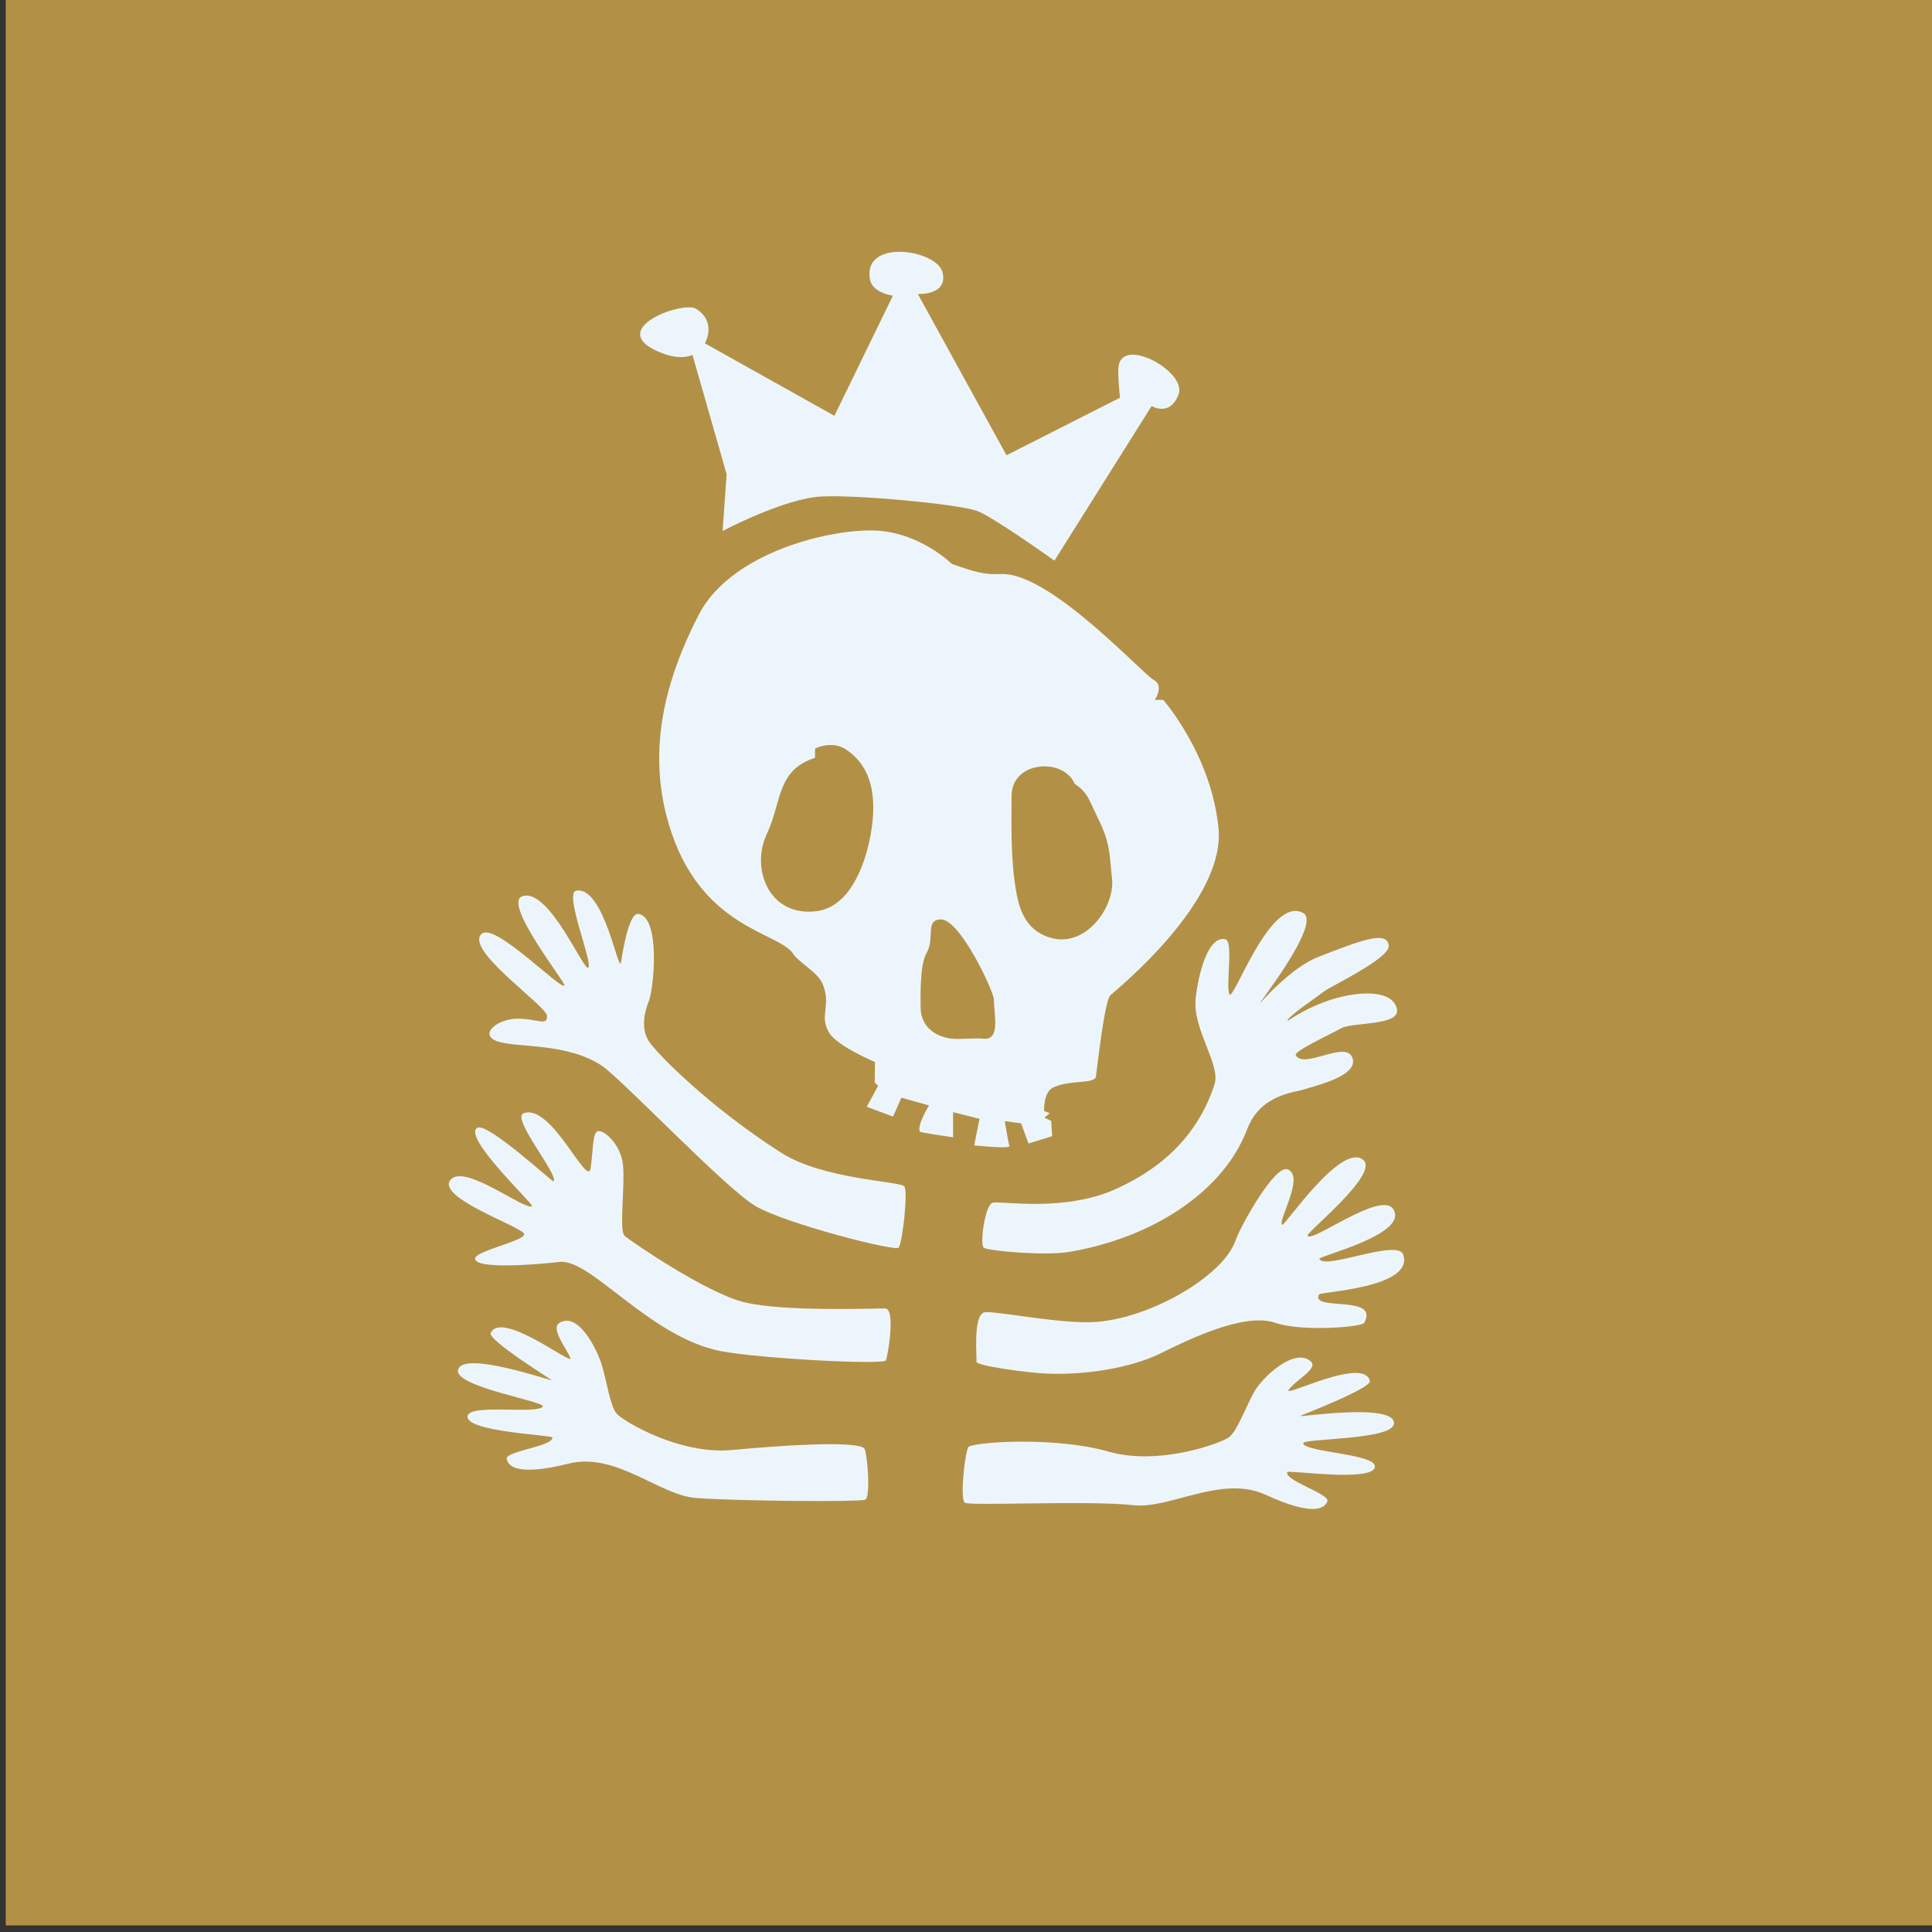 <svg xmlns="http://www.w3.org/2000/svg" id="Ebene_1" version="1.1" viewBox="0 0 600 600"><rect x="0" y="0" width="600" height="600" fill="#333333" stroke="none"/><defs><style> .st0 { fill: #b29146; } .st1 { fill: #edf5fc; } </style></defs><rect class="st0" x="1.78" y="-.27" width="598.22" height="598.22"></rect><g><path class="st1" d="M326.15,291.2c-8.08-2.46-9.85-9.36-10.89-16.3-1.37-9.23-1.13-18.48-1.11-27.77.03-10.82,16.08-12.02,19.65-3.64,2.11,1.24,3.79,3.26,4.83,5.62,1.63,3.68,4.06,8.02,5.09,11.85,1.15,4.21,1.11,7.49,1.62,11.86,1.02,8.75-8.16,21.73-19.19,18.37h0ZM305.32,322.57c-2.49-.29-7.22.28-9.71,0-5.51-.64-9.7-4.06-9.7-9.7,0-2.85-.36-13.15,1.86-16.95,2.67-4.53-.64-10.38,4.49-10.38,5.96,0,16.41,22.46,16.41,24.91,0,4.67,2.16,12.75-3.35,12.12h0ZM270.04,260.95c-1.65,7.88-6.13,20.62-16.34,22-14.69,1.99-20.75-12.98-15.52-24.05,4.63-9.83,2.95-19.71,14.91-23.54.05-.02.02-2.91.07-2.92,3.02-1.4,6.73-1.56,9.55.3,9.71,6.41,9.37,18.4,7.33,28.21h0ZM378.41,257.16c-2.23-22.84-17.15-39.8-17.15-39.8h-2.62s3-4.49-.36-6.22c-3.36-1.73-32.31-33.55-47.37-32.87-5.58.25-8.2-.7-15.29-3.11,0,0-9.7-9.69-23.5-10.38-13.8-.69-45.13,6.57-55.21,26.29-10.07,19.73-16.16,41.44-9.21,64.87,9.65,32.58,34.21,33.4,38.67,40.32,1.7,2.62,7.57,5.67,9.1,9.3,2.87,6.83-1.28,9.89,2.1,15.27,2.61,4.15,14.17,9,14.17,9l-.09,6.31,1.05,1.09-3.52,6.49,8.16,3.05,2.61-5.88,8.58,2.42s-3.71,5.9-2.91,8.1c.12.34,10.38,1.79,10.38,1.79l-.02-7.81,8.22,2.08-1.66,8.23s11.33,1.22,10.95.18c-.38-1.05-1.45-7.71-1.45-7.71l5.06.69,2.31,6.26,7.35-2.27-.3-4.73-2.12-1.03,1.65-1.37-1.73-.71s-.27-5.75,2.7-7.22c5.11-2.54,13.03-1.04,13.39-3.47.38-2.42,2.63-23.53,4.5-25.25,1.88-1.74,35.81-29.07,33.57-51.91h0Z"></path><path class="st1" d="M280.85,368.45c1.23,1.68-.65,17.83-1.79,19.03-1.12,1.2-35.06-7.42-44.47-12.95-9.39-5.55-41.51-39.44-47.68-43.55-10.92-7.29-26.48-5.47-32.46-7.59-5.97-2.11.08-7.14,6.61-7.04,5.88.08,8.84,2.38,8.84-.79s-26.27-20.93-20.18-25.65c4.21-3.26,24.7,17.85,25.58,16.14.44-.86-19.26-25.51-13.12-27.69,8.28-2.95,19.19,23.65,20.53,22.14,1.46-1.65-7.71-23.29-3.71-23.91,8.72-1.35,13.14,26.51,13.87,22.17.32-1.94,2.27-15.35,5.36-14.93,7.02.96,4.79,23.42,3.25,27.15-1.25,3-2.57,8.38,0,12.34,2.56,3.97,19.21,20.73,41.14,34.68,13.23,8.41,36.99,8.79,38.23,10.46h0Z"></path><path class="st1" d="M308.24,373.52c-2.35.72-4.01,12.95-2.73,13.96,1.28.98,18.96,2.59,26.5,1.32,25.98-4.4,47.97-18.75,55.29-38.08,4.14-10.89,14.62-11.37,17.78-12.42,3.12-1.07,17.28-4.17,14.86-9.94-2.21-5.27-15.01,3.79-17.52-.64-.71-1.25,10.6-6.43,14.1-8.38,3.66-2.05,18.77-.59,17.26-6.21-1.39-5.17-9.45-5.16-15.7-3.89-10.49,2.12-18.14,7.85-18.17,7.81-.64-.92,9.24-7.54,11.24-9.12,1.98-1.59,20.53-10.29,20.13-14.26-.5-4.92-9.14-1.4-21.68,3.43-6.59,2.54-13.41,9.13-18.09,14.2-2.57,2.78,19.27-24.48,13.21-27.76-10.39-5.62-21.8,28.13-22.95,25.22-1.13-2.91,1.38-16.53-1.24-17.07-6.25-1.29-8.89,14.62-9.23,18.58-.82,9.72,7.84,20.3,5.88,26.46-6.68,20.97-23.75,29.28-30.03,32.25-16.37,7.71-36.55,3.83-38.88,4.55h0Z"></path><path class="st1" d="M185.9,351.27c1.95-.17,7.02,4.35,7.6,10.7.6,6.6-1.27,20.2.45,21.8,1.7,1.58,25.77,18.02,37.4,20.71,12.53,2.91,39.49,1.86,43.49,1.86,3.44,0,.87,14.68.3,16.14-.57,1.45-39.4-.55-51.31-2.88-22.08-4.31-40.37-28.8-50-27.7-6.85.79-26.07,2.4-26.29-.98-.15-2.38,15.27-5.5,15.27-7.62s-27.77-11.33-22.82-16.98c4.39-5,23.1,9.75,25.24,8.27.7-.49-21.82-21.54-16.99-24.35,3.09-1.8,23.4,16.93,23.66,16.66,1.82-1.83-13.24-19.63-9.31-21.15,8.65-3.34,19.94,23.54,20.85,16.98.85-6.09.51-11.31,2.46-11.48h0Z"></path><path class="st1" d="M305.48,407.63c-3.34,1.44-2.04,14.03-2.24,15.25-.2,1.25,15.6,3.42,21.47,3.69,12.54.58,26.58-1.83,35.45-6.15,7.96-3.87,25.96-13.03,35.92-9.6,8.18,2.82,26.85,1.33,27.59,0,4.95-8.94-16.93-3.45-14.03-8.82.47-.88,29.56-1.98,26.15-12.35-1.66-5.08-24.58,4.93-26.05,1.29-.34-.85,27.94-7.62,22.96-15.42-3.81-5.96-25.91,10.99-26.63,8.17-.27-1.03,22.22-19.03,17.36-23.39-6.66-5.96-24.49,20.52-25.21,20.07-1.62-1,7.16-15.1,1.66-17.21-4.04-1.54-14.74,17.87-16.17,22.06-3.79,11.15-27.01,24.55-44.23,25.37-11.15.53-31.97-3.86-34.01-2.98h0Z"></path><path class="st1" d="M173.69,410.86c5.75-3.6,11.56,7.74,13.2,13.02,1.55,5.03,2.62,13.02,4.71,15.25,2.08,2.23,19.4,12.74,35.79,11.18,16.37-1.54,37.76-2.85,40.94-.59.99.71,2.19,15.29.36,16.02s-38.77.47-52.51-.52c-11.47-.84-24.88-14.41-39.69-10.66-6.01,1.52-18.16,3.94-19.11-1.52-.42-2.41,14.48-3.86,14.16-6.62-.1-.79-26.97-1.71-26.34-6.62.52-4,21.54-.45,23.36-2.98,1.13-1.57-27.52-6.06-26.31-11.38,1.41-6.26,29.43,3.69,29.07,3.15-.09-.15-19.95-12.49-18.93-14.63,3.43-7.26,26.02,10.68,24.74,7.74-1.44-3.33-6.16-9.12-3.43-10.82h0Z"></path><path class="st1" d="M407.15,422.86c-4.88-4.58-14.93,4.55-17.66,9.43-2.6,4.65-5.34,12.29-7.86,14.09-2.5,1.81-21.73,8.94-37.46,4.41-15.73-4.51-39.69-3.17-43.28-1.54-1.12.52-2.89,16.4-1.25,17.44,1.64,1.04,38.67-.78,52.34.76,11.43,1.27,27.46-9.58,41.18-3.19,5.57,2.58,16.96,7.18,19.06,2,.92-2.28-13.38-6.43-12.47-9.08.26-.76,26.8,3.26,27.23-1.67.34-4.03-21.02-4.38-22.27-7.2-.77-1.74,28.26-.91,28.21-6.34-.06-6.39-29.63-1.76-29.17-2.23.12-.12,22.21-8.59,21.67-10.88-1.82-7.75-27.1,5.4-25.21,2.76,2.11-2.99,9.24-6.59,6.93-8.76h0Z"></path><path class="st1" d="M224.41,164.91s19.29-10.23,30.87-10.73c11.57-.52,41.87,2.36,48.03,4.44,4.7,1.6,24.15,15.49,24.15,15.49l30.2-48.03s5.6,3.56,8.36-3.6c2.76-7.16-18.73-18.91-18.73-7.67,0,4.72.55,8.69.55,8.69l-35.26,17.89-27.54-50.09s9.36.51,7.7-6.64c-1.65-7.16-24.79-10.74-22.59,2.04.75,4.35,7.16,5.11,7.16,5.11l-18.18,37.32-40.21-22.5s3.84-6.64-2.76-10.73c-4.23-2.61-29.2,6.65-10.48,13.8,6.15,2.34,9.37.51,9.37.51l10.61,37.04-1.24,17.65h0Z"></path></g></svg>